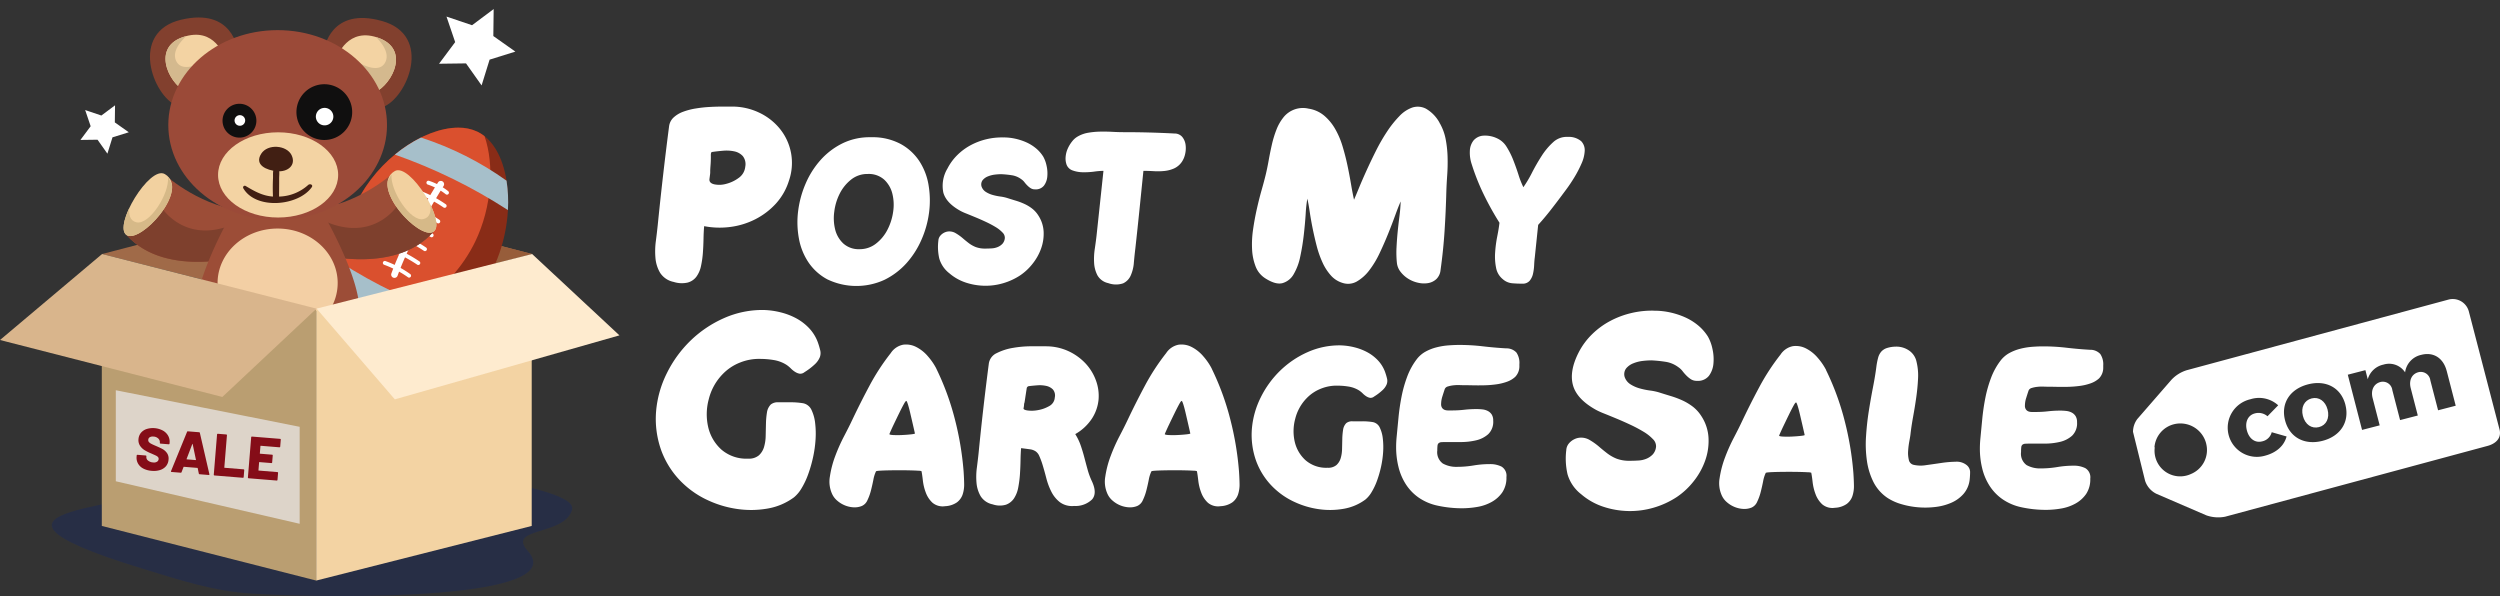 <svg xmlns="http://www.w3.org/2000/svg" xmlns:xlink="http://www.w3.org/1999/xlink" data-name="Group 187" viewBox="0 0 548.691 130.823"><rect x="0" y="0" width="548.691" height="130.823" fill="#333333" stroke="none"/><defs><clipPath id="b"><path fill="none" d="M0 0h548.692v130.823H0z" data-name="Rectangle 249"/></clipPath><clipPath id="c"><path fill="none" d="M3.009 16.411C-.6 23.929-.812 33.111 1.574 39.534a8.683 8.683 0 0 0 1.858 1.216c7.436 3.57 20.1-4.359 25.595-15.8 3.639-7.579 4.209-16.726 2.019-23.077A8.288 8.288 0 0 0 29.48.888a9.667 9.667 0 0 0-4.209-.884c-7.56 0-17.692 6.895-22.261 16.411" data-name="Path 54"/></clipPath><clipPath id="e"><path fill="none" d="M0 3.743A116.431 116.431 0 0 1 24.815 15.92a30.417 30.417 0 0 0-.3-6.455A68.544 68.544 0 0 0 5.733.004 30.21 30.21 0 0 0 0 3.747" data-name="Path 55"/></clipPath><clipPath id="f"><path fill="none" d="M.426 6.312a65.482 65.482 0 0 0 19.046 9.087 29.283 29.283 0 0 0 4.972-3.724A108.868 108.868 0 0 1 .031 0a29.664 29.664 0 0 0 .4 6.312" data-name="Path 56"/></clipPath><clipPath id="h"><path fill="none" d="M0 0h114.238v38.998H0z" data-name="Rectangle 244"/></clipPath><clipPath id="i"><path fill="none" d="M0 20.834c0 11.487 10.765 20.833 24 20.833s24-9.346 24-20.833S37.236 0 24 0 0 9.346 0 20.834" data-name="Path 83"/></clipPath><linearGradient id="d" x1="-1.342" x2="-1.333" y1="1.977" y2="1.977" gradientUnits="objectBoundingBox"><stop offset="0" stop-color="#711e13"/><stop offset=".47" stop-color="#d14319"/><stop offset="1" stop-color="#da502e"/></linearGradient><linearGradient id="a" x1="-3.149" x2="-3.133" y1="5.203" y2="5.203" gradientUnits="objectBoundingBox"><stop offset="0" stop-color="#fff"/><stop offset=".01" stop-color="#fff"/><stop offset=".99" stop-color="#a6bfca"/><stop offset="1" stop-color="#a6bfca"/></linearGradient><linearGradient xlink:href="#a" id="g" x1="-2.512" x2="-2.497" y1="3.135" y2="3.135"/><radialGradient id="j" cx=".5" cy=".5" r=".539" gradientTransform="matrix(.868 0 0 -1 -.101 5.962)" gradientUnits="objectBoundingBox"><stop offset="0" stop-color="#b35948"/><stop offset="1" stop-color="#9b4a38"/></radialGradient></defs><g clip-path="url(#b)" data-name="Group 186"><path fill="#a06a48" d="m22.406 55.752 46.981-12.255 47.4 12.255-47.3 11.975Z" data-name="Path 51"/><path fill="#975d3a" d="m69.414 43.51.08 24.211 47.29-11.968Z" data-name="Path 52"/><g data-name="Group 168"><g clip-path="url(#b)" data-name="Group 167"><path fill="#892c17" d="M108.225 58.935c-5.495 11.445-18.16 19.373-25.595 15.8s-9.815-18.865-4.32-30.31 19.035-19.1 26.471-15.527 8.939 18.589 3.444 30.034" data-name="Path 53"/></g></g><g data-name="Group 170"><g clip-path="url(#c)" data-name="Group 169" transform="translate(75.302 28.017)"><path fill="url(#d)" d="M0 0h49.676v54.598H0z" data-name="Rectangle 241" transform="rotate(-25.2 9.014 44)"/></g></g><g data-name="Group 172"><g clip-path="url(#e)" data-name="Group 171" transform="translate(86.66 30.189)"><path fill="url(#a)" d="M0 0h27.167v19.705H0z" data-name="Rectangle 242" transform="rotate(-9.2 1.27 15.818)"/></g></g><g data-name="Group 174"><g clip-path="url(#f)" data-name="Group 173" transform="translate(74.655 57.564)"><path fill="url(#g)" d="M0 0h28.83v24.867H0z" data-name="Rectangle 243" transform="rotate(-27.08 3.474 14.686)"/></g></g><g data-name="Group 179"><g clip-path="url(#b)" data-name="Group 178"><path fill="#fff" d="M86.265 60.92a.723.723 0 0 1-.366-.9c3.293-9.08 10.163-19.863 10.232-19.971a.723.723 0 1 1 1.218.779c-.068.107-6.853 10.758-10.091 19.685a.724.724 0 0 1-.926.433c-.023-.009-.046-.018-.067-.028" data-name="Path 57"/><path fill="#fff" d="M97.908 42.684a.438.438 0 0 1-.124-.09 13 13 0 0 0-3.907-2.09.434.434 0 0 1 .281-.821 13.555 13.555 0 0 1 4.249 2.308.434.434 0 0 1-.5.693" data-name="Path 58"/><path fill="#fff" d="M97.404 45.573a.413.413 0 0 1-.094-.061 26.041 26.041 0 0 0-5.646-2.938.434.434 0 1 1 .308-.81 26.254 26.254 0 0 1 5.9 3.088.434.434 0 0 1-.469.721" data-name="Path 59"/><path fill="#fff" d="M96.003 48.993a.453.453 0 0 1-.086-.055 31.556 31.556 0 0 0-6.244-3.227.434.434 0 0 1 .315-.809 31.663 31.663 0 0 1 6.476 3.362.434.434 0 0 1-.461.728" data-name="Path 60"/><path fill="#fff" d="M94.543 52.034a.452.452 0 0 1-.086-.055 31.531 31.531 0 0 0-6.244-3.227.434.434 0 0 1 .315-.808 31.651 31.651 0 0 1 6.476 3.362.434.434 0 0 1-.461.728" data-name="Path 61"/><path fill="#fff" d="M93.083 55.077a.455.455 0 0 1-.087-.055 31.544 31.544 0 0 0-6.244-3.227.434.434 0 0 1 .315-.809 31.664 31.664 0 0 1 6.476 3.362.434.434 0 0 1-.461.728" data-name="Path 62"/><path fill="#fff" d="M91.622 58.119a.456.456 0 0 1-.087-.055 31.544 31.544 0 0 0-6.244-3.227.434.434 0 0 1 .315-.809 31.689 31.689 0 0 1 6.476 3.362.434.434 0 0 1-.461.728" data-name="Path 63"/><path fill="#fff" d="M89.596 60.889a.428.428 0 0 1-.1-.067 21.921 21.921 0 0 0-5.159-2.7.434.434 0 1 1 .3-.813 22.243 22.243 0 0 1 5.435 2.868.434.434 0 0 1-.476.716" data-name="Path 64"/><g data-name="Group 177" opacity=".5"><g data-name="Group 176"><g clip-path="url(#h)" data-name="Group 175" transform="translate(11.367 91.826)"><path fill="#1c2957" fill-rule="evenodd" d="M48.428 2.881c-2.963.1-28.04-.252-27.239 3.775.63 3.169 3.245 2.757 2.854 7.446-.519 6.222-50.776 4.606-4.426 18.787 8.309 2.542 15.805 5.067 24.479 5.583 19.345 1.152 70.037 1.326 60.371-9.392-4.711-5.224 8.027-3.254 9.719-8.99 1.011-3.428-13.064-5.441-15.547-6.754C88.223 7.833 66.154-5.95 48.428 2.881" data-name="Path 65"/></g></g></g><path fill="#9c4d37" d="M36.17 38.212c.111.449 8.8 7.727 17.922 7.992l.218 9.724s-17.682 5.519-26.533-4.341Z" data-name="Path 66"/><path fill="#7e402d" d="M53.949 47.817a11.791 11.791 0 0 0 1.01-.868l-.65 8.979s-17.682 5.519-26.533-4.341l4.467-7.119 3.328 1.224s6.029 9.418 18.378 2.123" data-name="Path 67"/><path fill="#f2d1a0" d="M36.17 38.207c-3.331-1.963-11.386 11.369-8.393 13.375s14.1-10.011 8.393-13.375" data-name="Path 68"/><path fill="#d5b88e" d="m36.665 38.559.2.347c-.006-.065-.017-.127-.026-.19a2.932 2.932 0 0 0-.174-.157" data-name="Path 69"/><path fill="#d6b988" d="M37.708 40.328c-.31-.516-.6-1-.843-1.422.357 3.577-4.06 10.532-6.915 9.884-1.48-.336-1.719-1.751-1.538-3.2-1.28 2.672-1.811 5.211-.634 6 2.527 1.693 10.838-6.607 9.93-11.259" data-name="Path 70"/><path fill="#9c4d37" d="M86.612 37.565c-.105.45-8.722 7.819-17.837 8.181l-.114 9.726s17.738 5.332 26.485-4.621Z" data-name="Path 71"/><path fill="#7e402d" d="M68.934 47.357a11.783 11.783 0 0 1-1.019-.857l.745 8.972s17.738 5.332 26.484-4.621l-4.542-7.072-3.313 1.262s-5.93 9.481-18.355 2.317" data-name="Path 72"/><path fill="#f2d1a0" d="M86.609 37.565c3.31-2 11.506 11.248 8.533 13.285s-14.206-9.861-8.533-13.285" data-name="Path 73"/><path fill="#d6b988" d="M85.096 39.697c.3-.519.586-1 .828-1.431-.319 3.581 4.171 10.489 7.019 9.811 1.476-.351 1.7-1.769 1.5-3.219 1.308 2.658 1.867 5.191.7 5.992-2.509 1.72-10.907-6.493-10.049-11.153" data-name="Path 74"/><path fill="#82402e" d="M71.179 10.736s1.344-9.305 12.657-6.129 5.527 16.992.118 18.925c0 0-4.647-10.2-12.775-12.8" data-name="Path 75"/><path fill="#f3d3a3" d="M73.953 12.584s2.319-6.984 9.42-4.151 1.939 11.291-1.914 12.106-7.506-7.955-7.506-7.955" data-name="Path 76"/><path fill="#d4b98e" d="M83.373 8.433a10.914 10.914 0 0 0-.837-.292c1.326 1.33 3.047 3.581 2.006 5.558-1.6 3.035-6.765-.524-6.765-.524l2.64 7.361a2.537 2.537 0 0 0 1.042 0c3.853-.815 9.015-9.274 1.914-12.106" data-name="Path 77"/><path fill="#82402e" d="M52.144 10.979s-.956-9.353-12.391-6.65-6.23 16.747-.9 18.9c0 0 5.066-9.995 13.3-12.253" data-name="Path 78"/><path fill="#f3d3a3" d="M49.296 12.71s-2.026-7.074-9.239-4.534-2.406 11.2 1.409 12.17 7.83-7.636 7.83-7.636" data-name="Path 79"/><path fill="#d4b98e" d="M40.057 8.171c.292-.1.573-.184.848-.256-1.38 1.273-3.193 3.451-2.236 5.469 1.47 3.1 6.781-.242 6.781-.242l-2.944 7.244a2.533 2.533 0 0 1-1.042-.04c-3.815-.974-8.621-9.64-1.409-12.175" data-name="Path 80"/><path fill="#9c4d37" d="M60.934 48.098a26.965 26.965 0 0 1-9.774-1.808c-1.651 2.873-8.181 14.884-8.181 21.918h35.91c0-7.133-6.716-19.225-8.249-21.892a26.971 26.971 0 0 1-9.706 1.783" data-name="Path 81"/><path fill="#f3cfa4" d="M74.114 62.123c0-6.607-5.9-11.962-13.18-11.962s-13.18 5.356-13.18 11.962a11.085 11.085 0 0 0 1.833 6.085H72.28a11.085 11.085 0 0 0 1.833-6.085" data-name="Path 82"/></g></g><g data-name="Group 181"><g clip-path="url(#i)" data-name="Group 180" transform="translate(36.938 6.613)"><path fill="url(#j)" d="M0 0h47.993v41.668H0z" data-name="Rectangle 246"/></g></g><g data-name="Group 183"><g clip-path="url(#b)" data-name="Group 182"><path fill="#100f0f" d="M56.271 26.493a3.715 3.715 0 1 1-3.716-3.716 3.716 3.716 0 0 1 3.716 3.716" data-name="Path 84"/><path fill="#fff" d="M53.811 26.44a1.165 1.165 0 1 1-1.166-1.166 1.166 1.166 0 0 1 1.166 1.166" data-name="Path 85"/><path fill="#100f0f" d="M77.297 24.604a6.118 6.118 0 1 1-6.118-6.118 6.118 6.118 0 0 1 6.118 6.118" data-name="Path 86"/><path fill="#fff" d="M73.162 25.597a1.919 1.919 0 1 1-1.919-1.919 1.919 1.919 0 0 1 1.919 1.919" data-name="Path 87"/><path fill="#f3d3a3" d="M74.217 38.39c0 5.165-5.9 9.351-13.18 9.351s-13.18-4.187-13.18-9.351 5.9-9.351 13.18-9.351 13.18 4.187 13.18 9.351" data-name="Path 88"/><path fill="#411f13" d="M57.312 33.771c-1.524 2.424 1.171 3.607 3.5 3.812s4.233-1.314 3.189-3.517-5.242-2.6-6.692-.295" data-name="Path 89"/><path fill="#411f13" d="M67.624 40.608a9.893 9.893 0 0 1-6.429 2.538c-2.93.179-4.9-.9-7.292-2.334a.372.372 0 0 0-.506.506c2.777 4.782 12.09 3.907 15.022-.225.372-.524-.362-.867-.8-.485" data-name="Path 90"/><path fill="#411f13" d="M61.268 39.204c-.012-.935.256-2.027-.48-2.759a.177.177 0 0 0-.234-.023c-.8.666-.6 1.7-.634 2.649a44.023 44.023 0 0 0 .011 4.467c.044.594 1.328.595 1.323 0-.01-1.382.031-2.953.013-4.334" data-name="Path 91"/><path fill="#fff" d="m25.248 23.114-.046 3.752 3.065 2.165-3.581 1.113-1.112 3.583-2.168-3.062-3.752.05 2.243-3.008-1.206-3.553 3.557 1.203Z" data-name="Path 92"/><path fill="#fff" d="m108.348 1.988-.073 5.922 4.837 3.418-5.655 1.761-1.756 5.657-3.422-4.834-5.922.078 3.54-4.748-1.905-5.605 5.611 1.9Z" data-name="Path 93"/><path fill="#ba9e71" d="m69.403 127.42-47.059-11.99V56.007l47.059 11.987Z" data-name="Path 94"/><path fill="#f3d3a3" d="m69.398 127.42 47.3-11.986V56.007l-47.3 11.986Z" data-name="Path 95"/><path fill="#feebcf" d="m116.784 55.748-47.3 11.985 17.171 19.915 49.3-14.044Z" data-name="Path 96"/><path fill="#d9b58c" d="M22.407 55.748 69.46 67.739 48.8 87.121 0 74.624Z" data-name="Path 97"/><path fill="#ddd4c9" fill-rule="evenodd" d="m25.411 85.648 19.539 3.886 20.819 4.141v21.284q-10.642-2.458-20.823-4.814l-19.532-4.517v-19.98Z" data-name="Path 98"/><path fill="#850d18" d="M31.457 102.838a2.791 2.791 0 0 1-1.161-1.094 2.614 2.614 0 0 1-.316-1.533l.02-.248a.156.156 0 0 1 .17-.144l1.817.148a.157.157 0 0 1 .144.17l-.013.157a.928.928 0 0 0 .37.787 1.917 1.917 0 0 0 1.137.415 1.239 1.239 0 0 0 .87-.179.757.757 0 0 0 .322-.553.578.578 0 0 0-.129-.438 1.31 1.31 0 0 0-.416-.31q-.265-.133-.825-.377a.754.754 0 0 0-.152-.071 1.11 1.11 0 0 1-.14-.058 10.126 10.126 0 0 1-1.429-.715 3.2 3.2 0 0 1-1-.977 2.217 2.217 0 0 1-.33-1.441 2.422 2.422 0 0 1 .54-1.384 2.726 2.726 0 0 1 1.259-.838 4.667 4.667 0 0 1 3.519.326 3 3 0 0 1 1.177 1.135 2.648 2.648 0 0 1 .333 1.567l-.015.183a.157.157 0 0 1-.17.144l-1.817-.148a.157.157 0 0 1-.144-.17l.007-.092a1.055 1.055 0 0 0-.339-.843 1.6 1.6 0 0 0-1.056-.442 1.34 1.34 0 0 0-.814.145.687.687 0 0 0-.336.565.66.66 0 0 0 .144.492 1.726 1.726 0 0 0 .54.4q.372.195 1.149.521.889.388 1.38.665a2.869 2.869 0 0 1 .9.843 2.082 2.082 0 0 1 .337 1.429 2.493 2.493 0 0 1-.551 1.429 2.771 2.771 0 0 1-1.286.849 4.583 4.583 0 0 1-1.838.186 4.763 4.763 0 0 1-1.86-.5" data-name="Path 99"/><path fill="#850d18" d="m43.636 103.942-.245-1.191c-.015-.036-.035-.055-.061-.058l-2.98-.243c-.026 0-.049.014-.069.047l-.435 1.136a.173.173 0 0 1-.194.116l-2-.163a.147.147 0 0 1-.114-.056.141.141 0 0 1 0-.138l3.517-8.609a.165.165 0 0 1 .18-.117l2.471.2a.165.165 0 0 1 .159.144l2.09 9.065a.151.151 0 0 1 .008.067q-.01.117-.153.106l-2-.163a.173.173 0 0 1-.172-.145m-2.64-3.123 1.947.159c.052 0 .072-.021.059-.074l-.72-3.44c-.006-.035-.017-.052-.035-.049s-.032.017-.043.043l-1.254 3.279q-.02.077.046.083" data-name="Path 100"/><path fill="#850d18" d="M46.956 104.298a.152.152 0 0 1-.037-.115l.72-8.836a.152.152 0 0 1 .055-.107.15.15 0 0 1 .115-.036l1.856.151a.156.156 0 0 1 .144.17l-.576 7.071a.058.058 0 0 0 .06.071l4.169.339a.157.157 0 0 1 .144.17l-.125 1.542a.157.157 0 0 1-.17.144l-6.248-.509a.15.15 0 0 1-.107-.055" data-name="Path 101"/><path fill="#850d18" d="M61.445 98.136a.153.153 0 0 1-.115.037l-4.1-.334a.058.058 0 0 0-.07.06l-.131 1.608a.058.058 0 0 0 .06.071l2.627.214a.156.156 0 0 1 .144.17l-.125 1.529a.156.156 0 0 1-.17.144l-2.628-.214a.058.058 0 0 0-.07.06l-.141 1.725a.058.058 0 0 0 .06.071l4.1.335a.156.156 0 0 1 .144.169l-.126 1.543a.156.156 0 0 1-.17.144l-6.182-.5a.157.157 0 0 1-.144-.17l.72-8.836a.157.157 0 0 1 .17-.144l6.183.5a.156.156 0 0 1 .144.17l-.126 1.542a.152.152 0 0 1-.055.107" data-name="Path 102"/></g></g><g data-name="Group 185"><g fill="#fff" clip-path="url(#b)" data-name="Group 184"><path d="M507.339 87.443c-1.618.419-2.389 1.985-1.907 3.851.489 1.888 1.915 2.862 3.534 2.444 1.6-.413 2.373-1.957 1.884-3.845-.482-1.866-1.915-2.862-3.511-2.449" data-name="Path 103"/><path d="m537.453 65.734-57.448 15.5a7.7 7.7 0 0 0-3.47 2.17l-7.454 8.571a4.749 4.749 0 0 0-.936 2.806l2.651 10.732a4.849 4.849 0 0 0 2.562 2.9l10.9 4.7a7.869 7.869 0 0 0 4.113.289l57.445-15.5c1.929-.477 3.269-1.731 2.766-3.664l-6.729-25.875a3.659 3.659 0 0 0-4.4-2.629M484.19 97.313a5.689 5.689 0 0 1-3.354 6.728 5.623 5.623 0 0 1-7.914-5.875l-.071.023a5.672 5.672 0 0 1 4.3-5.084 5.842 5.842 0 0 1 7.043 4.208m12.874 2.715a6.4 6.4 0 1 1-3.158-12.4 6.239 6.239 0 0 1 6.1 1.325l-2.351 2.407a3 3 0 0 0-2.776-.625c-1.506.389-2.221 1.893-1.75 3.714.482 1.867 1.83 2.813 3.337 2.424a2.737 2.737 0 0 0 2.118-2.011l3.263.931c-.53 2.032-2.218 3.571-4.781 4.234m17.686-11.193c.965 3.732-1.049 6.891-5 7.914-3.979 1.029-7.272-.758-8.237-4.49s1.055-6.868 5.034-7.9c3.957-1.023 7.243.741 8.208 4.473m22.233-7.427 1.977 7.644-3.867 1-1.7-6.565a2.118 2.118 0 0 0-2.689-1.775c-1.45.423-2.041 1.847-1.617 3.488l1.552 6-3.889 1.005-1.7-6.564a2.1 2.1 0 0 0-2.667-1.781c-1.472.429-2.086 1.858-1.662 3.5l1.552 6-3.867 1-3.133-12.117 3.866-1 .518 2a4.542 4.542 0 0 1 3.437-3.215 4.189 4.189 0 0 1 4.756 1.7 4.541 4.541 0 0 1 3.562-3.847c2.653-.686 4.832.693 5.565 3.525" data-name="Path 104"/><path d="M160.58 23.392a13.765 13.765 0 0 1 6.036 1.329 12.929 12.929 0 0 1 4.568 3.571 11.894 11.894 0 0 1 1.966 11.378 13.337 13.337 0 0 1-2.879 5.039 15.856 15.856 0 0 1-4.485 3.405 16.747 16.747 0 0 1-5.454 1.689 17.9 17.9 0 0 1-5.786-.166q-.111 1.218-.138 2.741t-.138 3.073a20.575 20.575 0 0 1-.416 2.935 6.082 6.082 0 0 1-1 2.326 3.537 3.537 0 0 1-1.91 1.3 5.858 5.858 0 0 1-3.1-.139 4.607 4.607 0 0 1-2.962-1.994 7.592 7.592 0 0 1-1.024-3.239 16.749 16.749 0 0 1 .083-3.71q.249-1.91.415-3.516 1.107-11.017 2.492-21.7a3.19 3.19 0 0 1 1-1.938 6.239 6.239 0 0 1 2.076-1.246 14.442 14.442 0 0 1 2.769-.72 28.381 28.381 0 0 1 2.99-.332q1.467-.083 2.769-.083Zm-4.318 9.966q-.278.056-.249.858a21.624 21.624 0 0 1-.083 2.243q-.056.83-.055 1.052v.36a3.048 3.048 0 0 1-.028.36q-.028.222-.138 1.052-.111.886 1.025 1.163a5.456 5.456 0 0 0 2.6-.083 7.891 7.891 0 0 0 2.768-1.3 3.408 3.408 0 0 0 1.468-2.492 2.844 2.844 0 0 0-.554-2.325 3.484 3.484 0 0 0-1.855-1.025 8.264 8.264 0 0 0-2.464-.138q-1.329.111-2.436.277" data-name="Path 105"/><path d="M191.217 30.115h.182a13.042 13.042 0 0 1 6.269 1.482 11.528 11.528 0 0 1 4.1 3.761 13.654 13.654 0 0 1 2.029 5.266 20.314 20.314 0 0 1 .114 6 21.644 21.644 0 0 1-1.664 5.973 19.174 19.174 0 0 1-3.306 5.175 15.956 15.956 0 0 1-4.832 3.647 14.723 14.723 0 0 1-12.538-.114 11.605 11.605 0 0 1-4.126-3.716 13.776 13.776 0 0 1-2.1-5.221 19.626 19.626 0 0 1-.182-5.973 22.021 22.021 0 0 1 1.6-5.973 19.02 19.02 0 0 1 3.26-5.22 15.806 15.806 0 0 1 4.787-3.693 13.526 13.526 0 0 1 6.178-1.391h.228Zm-2.552 24.573a5.719 5.719 0 0 0 3.579-1.208 9.024 9.024 0 0 0 2.53-3.055 12.221 12.221 0 0 0 1.254-3.966 10.117 10.117 0 0 0-.182-3.967 6.251 6.251 0 0 0-1.8-3.077 5.078 5.078 0 0 0-3.6-1.231 5.687 5.687 0 0 0-3.647 1.231 9.212 9.212 0 0 0-2.485 3.054 11.927 11.927 0 0 0-1.208 3.967 10.355 10.355 0 0 0 .2 3.966 6.246 6.246 0 0 0 1.8 3.055 5.011 5.011 0 0 0 3.559 1.231m2.553-24.574Z" data-name="Path 106"/><path d="M220.259 30.161h.045a11.72 11.72 0 0 1 2.485.272 12.681 12.681 0 0 1 2.394.771 9.283 9.283 0 0 1 2.12 1.292 7.612 7.612 0 0 1 1.664 1.881 6.9 6.9 0 0 1 .73 1.995 7.546 7.546 0 0 1 .159 2.385 3.855 3.855 0 0 1-.73 1.981 2.263 2.263 0 0 1-1.937.821 1.768 1.768 0 0 1-.98-.251 4.427 4.427 0 0 1-.73-.593 7.259 7.259 0 0 1-.638-.73 2.959 2.959 0 0 0-.707-.661 4.608 4.608 0 0 0-2.1-.866 20.757 20.757 0 0 0-2.28-.228 12.476 12.476 0 0 0-1.391.091 5.791 5.791 0 0 0-1.527.388 2.883 2.883 0 0 0-1.163.821 1.572 1.572 0 0 0-.25 1.391 2.289 2.289 0 0 0 .957 1.208 5.569 5.569 0 0 0 1.5.661 12.257 12.257 0 0 0 1.664.342 9.191 9.191 0 0 1 1.436.3q1 .32 1.983.616a14.507 14.507 0 0 1 1.87.706 8.857 8.857 0 0 1 1.664 1 5.961 5.961 0 0 1 1.368 1.5 7.124 7.124 0 0 1 1.186 3.579 9.584 9.584 0 0 1-.547 3.693 11.574 11.574 0 0 1-1.869 3.351 11.975 11.975 0 0 1-2.728 2.558 13.871 13.871 0 0 1-3.761 1.732 13.6 13.6 0 0 1-4.126.547 13.793 13.793 0 0 1-4.08-.706 10.6 10.6 0 0 1-3.579-2.029 6.322 6.322 0 0 1-2.212-3.238 11.309 11.309 0 0 1-.2-3.921 1.843 1.843 0 0 1 .433-1.094 2.674 2.674 0 0 1 .935-.706 2.476 2.476 0 0 1 1.139-.228 2.768 2.768 0 0 1 1.14.3 10.345 10.345 0 0 1 1.642 1.14q.684.593 1.368 1.117a6.509 6.509 0 0 0 1.527.866 5.821 5.821 0 0 0 2.166.342q.684 0 1.39-.046a3.948 3.948 0 0 0 1.3-.3 3.022 3.022 0 0 0 1.026-.707 2.138 2.138 0 0 0 .524-1.276 1.618 1.618 0 0 0-.524-1.208 7.031 7.031 0 0 0-1.5-1.186 22.225 22.225 0 0 0-2.1-1.117q-1.163-.547-2.257-1t-2.006-.821a12.417 12.417 0 0 1-1.323-.592q-3.145-1.732-3.784-4.012a7.381 7.381 0 0 1 .912-5.327 11.478 11.478 0 0 1 2.189-2.969 12.75 12.75 0 0 1 2.941-2.154 14.286 14.286 0 0 1 3.442-1.292 14.479 14.479 0 0 1 3.693-.385Z" data-name="Path 107"/><path d="M257.722 29.302h.048a2.189 2.189 0 0 1 1.715.762 3.438 3.438 0 0 1 .715 1.668 5.569 5.569 0 0 1-.072 1.978 4.939 4.939 0 0 1-.691 1.74 4.154 4.154 0 0 1-1.716 1.5 6.877 6.877 0 0 1-2.144.572 14.265 14.265 0 0 1-2.336.048q-1.191-.071-2.288-.072-.429 4.243-.858 8.46t-.905 8.508q-.191 1.573-.334 3.193a8.511 8.511 0 0 1-.691 2.812 3.38 3.38 0 0 1-1.668 1.716 4.946 4.946 0 0 1-3.265-.048 3.575 3.575 0 0 1-2.359-1.692 6.637 6.637 0 0 1-.739-2.717 14.606 14.606 0 0 1 .143-3.1q.238-1.6.381-2.836l.763-7.149.762-7.149a16.291 16.291 0 0 0-2.026.167 16.469 16.469 0 0 1-2.5.143 6.8 6.8 0 0 1-2.264-.405 2.142 2.142 0 0 1-1.358-1.43 4.082 4.082 0 0 1-.143-1.668 5.533 5.533 0 0 1 .477-1.74 7.386 7.386 0 0 1 .953-1.549 4.163 4.163 0 0 1 1.287-1.1 6.826 6.826 0 0 1 2.264-.786 17.519 17.519 0 0 1 2.622-.239q1.358-.024 2.693.048t2.478.072q5.434 0 10.962.286h.1Z" data-name="Path 108"/><path d="m316.224 27.379-.166-.222a11.107 11.107 0 0 1 1.24 3.433 24.329 24.329 0 0 1 .414 3.876q.055 1.994-.083 3.959t-.194 3.682q-.11 4.318-.386 8.582t-.881 8.582a3.137 3.137 0 0 1-.908 1.966 3.5 3.5 0 0 1-1.763.886 5.594 5.594 0 0 1-2.2-.055 6.771 6.771 0 0 1-2.175-.859 6.426 6.426 0 0 1-1.71-1.523 3.83 3.83 0 0 1-.828-2.021 21.963 21.963 0 0 1-.083-3.322q.083-1.716.249-3.405t.388-3.4q.221-1.716.277-3.322-.5 1.108-1.19 3.018t-1.55 4.042q-.859 2.132-1.883 4.291a20.372 20.372 0 0 1-2.27 3.765 9.238 9.238 0 0 1-2.713 2.436 3.852 3.852 0 0 1-3.128.332 5.544 5.544 0 0 1-2.575-1.633 11.18 11.18 0 0 1-1.855-2.879 21.483 21.483 0 0 1-1.274-3.627q-.5-1.937-.886-3.848t-.637-3.626q-.249-1.716-.526-2.879a28.746 28.746 0 0 0-.36 3.322q-.138 2.159-.415 4.6t-.775 4.762a12.511 12.511 0 0 1-1.44 3.876 4.126 4.126 0 0 1-2.436 1.966q-1.495.415-3.765-1.025a5.324 5.324 0 0 1-2.16-2.63 11.964 11.964 0 0 1-.775-3.765 22.314 22.314 0 0 1 .222-4.374q.332-2.3.831-4.512t1.052-4.152q.552-1.937.886-3.322t.637-3.073q.3-1.689.692-3.433a23 23 0 0 1 1-3.322 10.074 10.074 0 0 1 1.523-2.713 5.452 5.452 0 0 1 5.565-1.965 6.937 6.937 0 0 1 3.405 1.523 10.958 10.958 0 0 1 2.408 2.907 17.915 17.915 0 0 1 1.633 3.82q.636 2.105 1.08 4.208t.775 4.07q.332 1.966.665 3.46.387-.885 1.08-2.575t1.634-3.765q.94-2.076 2.076-4.347a40.323 40.323 0 0 1 2.436-4.235 23.015 23.015 0 0 1 2.709-3.405 7.2 7.2 0 0 1 2.868-1.91 3.915 3.915 0 0 1 2.973.249 7.933 7.933 0 0 1 3 3.1 3.924 3.924 0 0 1-.249-.36 2.231 2.231 0 0 1 .138.194 6.089 6.089 0 0 1 .386.609m-.277-.443v.055l.056.055v.055h.056v.055l.166.222a6.245 6.245 0 0 0-.388-.609 2.231 2.231 0 0 0-.138-.194 3.8 3.8 0 0 0 .249.36" data-name="Path 109"/><path d="M344.002 30.045h.139a4.188 4.188 0 0 1 2.9.952 2.831 2.831 0 0 1 .765 2.136 7.755 7.755 0 0 1-.719 2.808 25.342 25.342 0 0 1-1.532 2.948q-.86 1.417-1.718 2.576t-1.278 1.717q-1.207 1.625-2.414 3.157t-2.553 3.018l-.743 7.149q-.094.7-.139 1.694a10.643 10.643 0 0 1-.255 1.9 3.558 3.558 0 0 1-.743 1.532 1.987 1.987 0 0 1-1.6.627q-1.161 0-2.251-.093a3.534 3.534 0 0 1-2.019-.882 4.164 4.164 0 0 1-1.486-2.507 12.57 12.57 0 0 1-.209-3.366 26.786 26.786 0 0 1 .464-3.528q.348-1.741.488-2.994a63.97 63.97 0 0 1-3.459-6.221 48.2 48.2 0 0 1-2.623-6.592 7.915 7.915 0 0 1-.418-2.971 3.891 3.891 0 0 1 .789-2.251 3.086 3.086 0 0 1 2-1.067 6.089 6.089 0 0 1 3.2.58 4.75 4.75 0 0 1 2.089 1.88 17.2 17.2 0 0 1 1.462 2.924q.627 1.6 1.138 3.2a19.092 19.092 0 0 0 1.067 2.715 25.756 25.756 0 0 0 1.9-3.2q.975-1.9 2.112-3.667a14.715 14.715 0 0 1 2.507-2.994 4.375 4.375 0 0 1 3.134-1.184" data-name="Path 110"/><path d="M167.766 68.04a17.213 17.213 0 0 1 3.578.516 14.609 14.609 0 0 1 3.4 1.3 11.266 11.266 0 0 1 2.82 2.153 9.048 9.048 0 0 1 1.91 3.062 17.215 17.215 0 0 1 .546 1.819 2.574 2.574 0 0 1-.091 1.516 4.431 4.431 0 0 1-1.061 1.516 14 14 0 0 1-2.3 1.759 1.462 1.462 0 0 1-1.091.333 2.789 2.789 0 0 1-.97-.394 5.294 5.294 0 0 1-.94-.758 6.53 6.53 0 0 0-1-.819 7.522 7.522 0 0 0-2.79-1.031 18.549 18.549 0 0 0-2.911-.242 11.132 11.132 0 0 0-4.488.818 10.7 10.7 0 0 0-3.76 2.517 12.015 12.015 0 0 0-3.062 5.519 12.6 12.6 0 0 0-.121 6.125 9.525 9.525 0 0 0 2.881 4.912 8.368 8.368 0 0 0 5.882 2 3.382 3.382 0 0 0 2.365-.727 4.034 4.034 0 0 0 1.122-1.819 9.134 9.134 0 0 0 .364-2.456q.03-1.364.061-2.669a17.731 17.731 0 0 1 .212-2.425 3.169 3.169 0 0 1 .849-1.789 2.453 2.453 0 0 1 1.668-.485h2.455a17.033 17.033 0 0 1 2.972.212 2.592 2.592 0 0 1 1.819 1.425 9.01 9.01 0 0 1 .818 2.911 19.572 19.572 0 0 1 .091 3.639 25.686 25.686 0 0 1-.546 3.881 29.147 29.147 0 0 1-1.061 3.7 16.9 16.9 0 0 1-1.455 3.093 7.527 7.527 0 0 1-1.668 2 13.61 13.61 0 0 1-5.761 2.456 20.911 20.911 0 0 1-6.549.121 22.785 22.785 0 0 1-6.4-1.849 20.018 20.018 0 0 1-5.306-3.457 18.945 18.945 0 0 1-5.155-7.671 20.548 20.548 0 0 1-1.092-8.521 22.98 22.98 0 0 1 2.365-8.338 25.911 25.911 0 0 1 5.185-7.126 25.081 25.081 0 0 1 7.338-4.942 20.775 20.775 0 0 1 8.823-1.789Z" data-name="Path 111"/><path d="M205.495 80.898a57.677 57.677 0 0 1 4.043 10.981 66.84 66.84 0 0 1 1.947 11.53q.1 1.448.124 2.745a6.973 6.973 0 0 1-.324 2.346 3.629 3.629 0 0 1-1.248 1.747 4.885 4.885 0 0 1-2.6.848 3.484 3.484 0 0 1-2.77-.749 5.712 5.712 0 0 1-1.472-2.221 10.946 10.946 0 0 1-.649-2.67q-.15-1.347-.3-2.046a2.094 2.094 0 0 0-.724-.1q-.724-.049-1.822-.075t-2.371-.025q-1.272 0-2.4.025t-1.872.075c-.5.034-.766.083-.8.15a7.38 7.38 0 0 0-.574 1.847q-.225 1.148-.524 2.321a11.217 11.217 0 0 1-.774 2.146 2.412 2.412 0 0 1-1.223 1.273 4.182 4.182 0 0 1-1.822.3 5.817 5.817 0 0 1-1.9-.425 5.935 5.935 0 0 1-1.672-1.023 4.231 4.231 0 0 1-1.1-1.4 6.481 6.481 0 0 1-.524-3.918 21.823 21.823 0 0 1 1.173-4.492 38.191 38.191 0 0 1 1.946-4.367q1.1-2.1 1.8-3.594 1.8-3.793 3.818-7.562a48.209 48.209 0 0 1 4.617-7.063 4.213 4.213 0 0 1 2.72-1.847 4.844 4.844 0 0 1 2.87.5 8.314 8.314 0 0 1 2.545 2.022 13.811 13.811 0 0 1 1.847 2.67Zm-6.638 7.137q-.1-.049-.524.724t-.973 1.9q-.55 1.123-1.148 2.371t-1 2.2c-.067.133.2.217.8.249a19.473 19.473 0 0 0 1.971 0q1.074-.049 1.972-.15t.848-.2q-.2-.9-.5-2.2t-.574-2.471q-.275-1.172-.524-1.9t-.35-.524" data-name="Path 112"/><path d="M229.701 76.007a11.7 11.7 0 0 1 4.817 1.073 12.058 12.058 0 0 1 3.694 2.646 10.9 10.9 0 0 1 2.3 3.719 9.751 9.751 0 0 1 .6 4.218 9.283 9.283 0 0 1-1.4 4.118 10.66 10.66 0 0 1-3.719 3.494 12.3 12.3 0 0 1 1.2 2.5q.449 1.3.8 2.645t.724 2.695a15.677 15.677 0 0 0 .973 2.6q1.148 2.545 0 3.893a5.211 5.211 0 0 1-3.949 1.437 4.511 4.511 0 0 1-3.12-.823 6.8 6.8 0 0 1-1.871-2.3 14.662 14.662 0 0 1-1.123-3.02q-.425-1.648-.874-3.1a16.7 16.7 0 0 0-.7-1.822 2.271 2.271 0 0 0-.8-.949 2.968 2.968 0 0 0-1.222-.424q-.724-.1-1.922-.25-.1 1.149-.125 2.646t-.125 3.02a23.9 23.9 0 0 1-.375 2.945 6.506 6.506 0 0 1-.923 2.4 3.6 3.6 0 0 1-1.772 1.4 4.769 4.769 0 0 1-2.92-.075 4.054 4.054 0 0 1-2.646-1.8 7.026 7.026 0 0 1-.9-2.895 15.1 15.1 0 0 1 .075-3.345q.225-1.746.374-3.144.948-9.683 2.246-19.666a2.987 2.987 0 0 1 1.747-2.346 12.329 12.329 0 0 1 3.569-1.148 23.885 23.885 0 0 1 4.068-.35h3.294Zm-3.844 8.738a.558.558 0 0 0-.524.524q-.075.474-.274 1.772-.15 1.048-.2 1.273a1.577 1.577 0 0 1-.1.325v.2a5.426 5.426 0 0 1-.1.7q-.149.4.849.549a7.257 7.257 0 0 0 2.3-.075 7.551 7.551 0 0 0 2.446-.873 2.289 2.289 0 0 0 1.248-1.9 2.037 2.037 0 0 0-.424-1.772 2.929 2.929 0 0 0-1.472-.774 6.618 6.618 0 0 0-1.922-.125q-1.024.075-1.822.175" data-name="Path 113"/><path d="M265.938 80.898a57.678 57.678 0 0 1 4.043 10.981 66.825 66.825 0 0 1 1.947 11.53q.1 1.448.125 2.745a6.971 6.971 0 0 1-.324 2.346 3.629 3.629 0 0 1-1.248 1.747 4.885 4.885 0 0 1-2.6.848 3.484 3.484 0 0 1-2.77-.749 5.713 5.713 0 0 1-1.472-2.221 10.97 10.97 0 0 1-.649-2.67q-.149-1.347-.3-2.046a2.093 2.093 0 0 0-.724-.1q-.724-.049-1.822-.075t-2.371-.025q-1.272 0-2.4.025t-1.872.075c-.5.034-.766.083-.8.15a7.383 7.383 0 0 0-.574 1.847q-.225 1.148-.524 2.321a11.215 11.215 0 0 1-.774 2.146 2.413 2.413 0 0 1-1.222 1.273 4.182 4.182 0 0 1-1.822.3 5.817 5.817 0 0 1-1.9-.425 5.934 5.934 0 0 1-1.672-1.023 4.23 4.23 0 0 1-1.1-1.4 6.481 6.481 0 0 1-.524-3.918 21.829 21.829 0 0 1 1.173-4.492 38.2 38.2 0 0 1 1.946-4.367q1.1-2.1 1.8-3.594 1.8-3.793 3.818-7.562a48.209 48.209 0 0 1 4.617-7.063 4.213 4.213 0 0 1 2.72-1.847 4.844 4.844 0 0 1 2.87.5 8.315 8.315 0 0 1 2.546 2.022 13.815 13.815 0 0 1 1.847 2.67Zm-6.639 7.137q-.1-.049-.524.724t-.973 1.9q-.55 1.123-1.148 2.371t-1 2.2c-.067.133.2.217.8.249a19.473 19.473 0 0 0 1.971 0q1.074-.049 1.972-.15t.848-.2q-.2-.9-.5-2.2t-.574-2.471q-.275-1.172-.524-1.9t-.35-.524" data-name="Path 114"/><path d="M294.337 75.804a14.164 14.164 0 0 1 2.945.424 12.042 12.042 0 0 1 2.8 1.073 9.281 9.281 0 0 1 2.321 1.772 7.449 7.449 0 0 1 1.572 2.521 14.168 14.168 0 0 1 .449 1.5 2.119 2.119 0 0 1-.075 1.248 3.643 3.643 0 0 1-.873 1.248 11.523 11.523 0 0 1-1.9 1.448 1.2 1.2 0 0 1-.9.274 2.291 2.291 0 0 1-.8-.325 4.342 4.342 0 0 1-.774-.623 5.38 5.38 0 0 0-.824-.674 6.2 6.2 0 0 0-2.3-.848 15.255 15.255 0 0 0-2.4-.2 9.162 9.162 0 0 0-3.694.674 8.805 8.805 0 0 0-3.095 2.071 9.889 9.889 0 0 0-2.521 4.542 10.379 10.379 0 0 0-.1 5.042 7.834 7.834 0 0 0 2.371 4.043 6.888 6.888 0 0 0 4.842 1.647 2.786 2.786 0 0 0 1.947-.6 3.324 3.324 0 0 0 .923-1.5 7.517 7.517 0 0 0 .3-2.022l.05-2.2a14.654 14.654 0 0 1 .175-2 2.606 2.606 0 0 1 .7-1.472 2.017 2.017 0 0 1 1.373-.4h2.021a13.973 13.973 0 0 1 2.446.175 2.134 2.134 0 0 1 1.5 1.173 7.424 7.424 0 0 1 .674 2.4 16.11 16.11 0 0 1 .075 2.995 21.167 21.167 0 0 1-.449 3.194 23.931 23.931 0 0 1-.873 3.045 13.9 13.9 0 0 1-1.2 2.545 6.185 6.185 0 0 1-1.372 1.647 11.2 11.2 0 0 1-4.742 2.022 17.209 17.209 0 0 1-5.391.1 18.75 18.75 0 0 1-5.266-1.522 16.465 16.465 0 0 1-4.367-2.845 15.593 15.593 0 0 1-4.242-6.313 16.906 16.906 0 0 1-.9-7.013 18.912 18.912 0 0 1 1.946-6.863 21.325 21.325 0 0 1 4.268-5.865 20.634 20.634 0 0 1 6.039-4.068 17.1 17.1 0 0 1 7.262-1.473Z" data-name="Path 115"/><path d="M333.469 79.9v.549a3.312 3.312 0 0 1-.924 2.271 5.286 5.286 0 0 1-1.822 1.073 11.443 11.443 0 0 1-2.421.574 23.389 23.389 0 0 1-2.62.2q-1.3.026-2.446 0t-1.9-.025c-.233 0-.566-.007-1-.025a8.893 8.893 0 0 0-1.323.05 6.358 6.358 0 0 0-1.223.249 1 1 0 0 0-.7.574q-.25.748-.524 1.622a5.58 5.58 0 0 0-.274 1.672 1.39 1.39 0 0 0 .225.848 1.224 1.224 0 0 0 .549.425 2.161 2.161 0 0 0 .774.125h.9a23.239 23.239 0 0 0 2.621-.15 23.764 23.764 0 0 1 2.67-.15 11.782 11.782 0 0 1 1.347.075 3.346 3.346 0 0 1 1.173.35 2.239 2.239 0 0 1 .849.773 2.454 2.454 0 0 1 .324 1.348 3.767 3.767 0 0 1-1.1 2.97 6.068 6.068 0 0 1-2.67 1.347 14.385 14.385 0 0 1-3.344.374h-3.11q-.7 0-1.1.025a1.112 1.112 0 0 0-.624.2.79.79 0 0 0-.274.549 8.631 8.631 0 0 0-.05 1.073 3.057 3.057 0 0 0 1.223 2.87 6.05 6.05 0 0 0 3.12.724 21.828 21.828 0 0 0 3.594-.3 21.819 21.819 0 0 1 3.594-.3 5.588 5.588 0 0 1 2.57.549 2.329 2.329 0 0 1 1.073 2.3 5.749 5.749 0 0 1-.9 3.344 6.854 6.854 0 0 1-2.321 2.1 9.8 9.8 0 0 1-3.144 1.1 19.65 19.65 0 0 1-3.37.3 25.22 25.22 0 0 1-5.49-.6 11.451 11.451 0 0 1-4.043-1.747 10.488 10.488 0 0 1-2.795-2.9 12.491 12.491 0 0 1-1.622-3.793 18.045 18.045 0 0 1-.524-4.393c0-.365.007-.715.025-1.048s.041-.682.075-1.048q.2-2.1.424-4.417t.674-4.592a27.661 27.661 0 0 1 1.247-4.392 14.875 14.875 0 0 1 2.146-3.868 6.233 6.233 0 0 1 1.9-1.6 10.192 10.192 0 0 1 2.371-.923 15.135 15.135 0 0 1 2.57-.425q1.3-.1 2.446-.1a43.963 43.963 0 0 1 5.141.3q2.545.3 5.141.45a2.956 2.956 0 0 1 2.246.923 4.048 4.048 0 0 1 .649 2.521" data-name="Path 116"/><path d="M363.095 68.194h.062a15.842 15.842 0 0 1 3.356.367 17.154 17.154 0 0 1 3.233 1.041 12.528 12.528 0 0 1 2.864 1.745 10.293 10.293 0 0 1 2.248 2.541 9.323 9.323 0 0 1 .985 2.694 10.165 10.165 0 0 1 .215 3.221 5.212 5.212 0 0 1-.985 2.676 3.058 3.058 0 0 1-2.617 1.108 2.384 2.384 0 0 1-1.323-.339 5.971 5.971 0 0 1-.986-.8 9.873 9.873 0 0 1-.862-.985 3.964 3.964 0 0 0-.954-.893 6.226 6.226 0 0 0-2.833-1.171 28.229 28.229 0 0 0-3.079-.308 16.908 16.908 0 0 0-1.878.123 7.851 7.851 0 0 0-2.063.524 3.892 3.892 0 0 0-1.57 1.108 2.122 2.122 0 0 0-.339 1.878 3.094 3.094 0 0 0 1.293 1.632 7.505 7.505 0 0 0 2.032.893 16.554 16.554 0 0 0 2.248.462 12.453 12.453 0 0 1 1.94.4q1.353.432 2.678.832a19.491 19.491 0 0 1 2.525.954 11.945 11.945 0 0 1 2.248 1.355 8.049 8.049 0 0 1 1.847 2.032 9.618 9.618 0 0 1 1.6 4.834 12.937 12.937 0 0 1-.739 4.988 15.638 15.638 0 0 1-2.525 4.526 16.175 16.175 0 0 1-3.695 3.449 18.755 18.755 0 0 1-5.08 2.34 18.4 18.4 0 0 1-5.572.739 18.64 18.64 0 0 1-5.511-.955 14.3 14.3 0 0 1-4.834-2.74 8.534 8.534 0 0 1-2.986-4.372 15.255 15.255 0 0 1-.277-5.3 2.49 2.49 0 0 1 .585-1.478 3.617 3.617 0 0 1 1.262-.955 3.355 3.355 0 0 1 1.54-.308 3.741 3.741 0 0 1 1.539.4 13.958 13.958 0 0 1 2.217 1.539q.923.8 1.847 1.509a8.806 8.806 0 0 0 2.063 1.17 7.865 7.865 0 0 0 2.925.461q.923 0 1.878-.061a5.339 5.339 0 0 0 1.755-.4 4.079 4.079 0 0 0 1.385-.955 2.9 2.9 0 0 0 .709-1.724 2.188 2.188 0 0 0-.709-1.632 9.515 9.515 0 0 0-2.032-1.6 30.078 30.078 0 0 0-2.833-1.509q-1.57-.739-3.048-1.354t-2.709-1.108a16.729 16.729 0 0 1-1.786-.8q-4.25-2.34-5.111-5.419t1.231-7.2a15.5 15.5 0 0 1 2.956-4.01 17.252 17.252 0 0 1 3.972-2.909 19.283 19.283 0 0 1 4.649-1.745 19.526 19.526 0 0 1 4.988-.521Z" data-name="Path 117"/><path d="M400.776 81.228a57.688 57.688 0 0 1 4.046 10.988 66.93 66.93 0 0 1 1.948 11.538q.1 1.449.125 2.747a6.97 6.97 0 0 1-.325 2.348 3.628 3.628 0 0 1-1.249 1.748 4.884 4.884 0 0 1-2.6.849 3.488 3.488 0 0 1-2.772-.749 5.715 5.715 0 0 1-1.473-2.223 10.95 10.95 0 0 1-.649-2.672q-.15-1.349-.3-2.048a2.1 2.1 0 0 0-.724-.1q-.725-.049-1.823-.075t-2.372-.024q-1.273 0-2.4.024t-1.873.075c-.5.034-.766.083-.8.15a7.364 7.364 0 0 0-.574 1.848q-.225 1.15-.525 2.322a11.222 11.222 0 0 1-.774 2.148 2.417 2.417 0 0 1-1.224 1.274 4.19 4.19 0 0 1-1.823.3 5.825 5.825 0 0 1-1.9-.424 5.934 5.934 0 0 1-1.673-1.024 4.236 4.236 0 0 1-1.1-1.4 6.485 6.485 0 0 1-.524-3.92 21.856 21.856 0 0 1 1.174-4.5 38.269 38.269 0 0 1 1.948-4.37q1.1-2.1 1.8-3.6 1.8-3.8 3.821-7.567a48.208 48.208 0 0 1 4.62-7.068 4.217 4.217 0 0 1 2.722-1.848 4.845 4.845 0 0 1 2.872.5 8.315 8.315 0 0 1 2.548 2.023 13.8 13.8 0 0 1 1.848 2.673Zm-6.642 7.142q-.1-.049-.525.724t-.974 1.9q-.55 1.124-1.149 2.373t-1 2.2q-.1.2.8.25a19.516 19.516 0 0 0 1.973 0q1.074-.05 1.973-.15t.849-.2q-.2-.9-.5-2.2t-.575-2.473q-.275-1.172-.524-1.9t-.35-.524" data-name="Path 118"/><path d="M431.543 102.008a2 2 0 0 1 .849 1.548 15.878 15.878 0 0 1-.1 1.748 5.733 5.733 0 0 1-1.349 3.1 7.589 7.589 0 0 1-2.7 1.948 12.309 12.309 0 0 1-3.546.924 18.612 18.612 0 0 1-3.846.05 18.145 18.145 0 0 1-3.621-.7 11.265 11.265 0 0 1-2.864-1.28 9.159 9.159 0 0 1-3.171-3.521 15.13 15.13 0 0 1-1.448-4.67 25.681 25.681 0 0 1-.2-5.344q.175-2.8.6-5.519t.924-5.27q.5-2.547.749-4.545a15.215 15.215 0 0 1 .374-1.923 3.43 3.43 0 0 1 .674-1.348 2.82 2.82 0 0 1 1.2-.8 6.59 6.59 0 0 1 1.948-.325 4.9 4.9 0 0 1 2.9.8 3.957 3.957 0 0 1 1.7 2.447 12.727 12.727 0 0 1 .349 3.8q-.1 2.049-.4 4.145t-.674 4.145q-.375 2.049-.575 3.8-.05.5-.249 1.548a17.9 17.9 0 0 0-.275 2.147 6.415 6.415 0 0 0 .15 2 1.367 1.367 0 0 0 1.024 1.1 7.015 7.015 0 0 0 2.747.075q1.648-.225 3.321-.475a24.418 24.418 0 0 1 3.172-.274 3.493 3.493 0 0 1 2.347.674" data-name="Path 119"/><path d="M461.61 80.231v.549a3.317 3.317 0 0 1-.924 2.273 5.3 5.3 0 0 1-1.823 1.074 11.459 11.459 0 0 1-2.423.574 23.32 23.32 0 0 1-2.622.2q-1.3.026-2.447 0t-1.9-.025q-.35 0-1-.025a8.907 8.907 0 0 0-1.324.05 6.333 6.333 0 0 0-1.224.249 1.006 1.006 0 0 0-.7.574q-.251.75-.524 1.624a5.571 5.571 0 0 0-.275 1.673 1.391 1.391 0 0 0 .225.849 1.231 1.231 0 0 0 .549.425 2.153 2.153 0 0 0 .774.125h.9a23.269 23.269 0 0 0 2.622-.15 23.791 23.791 0 0 1 2.672-.15 11.7 11.7 0 0 1 1.349.075 3.341 3.341 0 0 1 1.174.35 2.248 2.248 0 0 1 .849.774 2.456 2.456 0 0 1 .325 1.349 3.769 3.769 0 0 1-1.1 2.972 6.074 6.074 0 0 1-2.672 1.348 14.435 14.435 0 0 1-3.347.374h-3.121c-.467 0-.833.009-1.1.025a1.116 1.116 0 0 0-.624.2.792.792 0 0 0-.275.549 8.742 8.742 0 0 0-.05 1.074 3.059 3.059 0 0 0 1.224 2.872 6.052 6.052 0 0 0 3.121.724 21.843 21.843 0 0 0 3.6-.3 21.811 21.811 0 0 1 3.6-.3 5.585 5.585 0 0 1 2.573.55 2.329 2.329 0 0 1 1.073 2.3 5.75 5.75 0 0 1-.9 3.347 6.862 6.862 0 0 1-2.322 2.1 9.794 9.794 0 0 1-3.147 1.1 19.668 19.668 0 0 1-3.371.3 25.256 25.256 0 0 1-5.494-.6 11.467 11.467 0 0 1-4.046-1.749 10.5 10.5 0 0 1-2.8-2.9 12.519 12.519 0 0 1-1.624-3.8 18.062 18.062 0 0 1-.524-4.395q0-.55.025-1.049t.075-1.049q.2-2.1.424-4.42t.674-4.6a27.713 27.713 0 0 1 1.249-4.4 14.87 14.87 0 0 1 2.148-3.871 6.223 6.223 0 0 1 1.9-1.6 10.186 10.186 0 0 1 2.372-.924 15.153 15.153 0 0 1 2.572-.425q1.3-.1 2.448-.1a44.017 44.017 0 0 1 5.144.3q2.547.3 5.145.45a2.956 2.956 0 0 1 2.248.924 4.053 4.053 0 0 1 .649 2.522" data-name="Path 120"/></g></g></g></svg>
